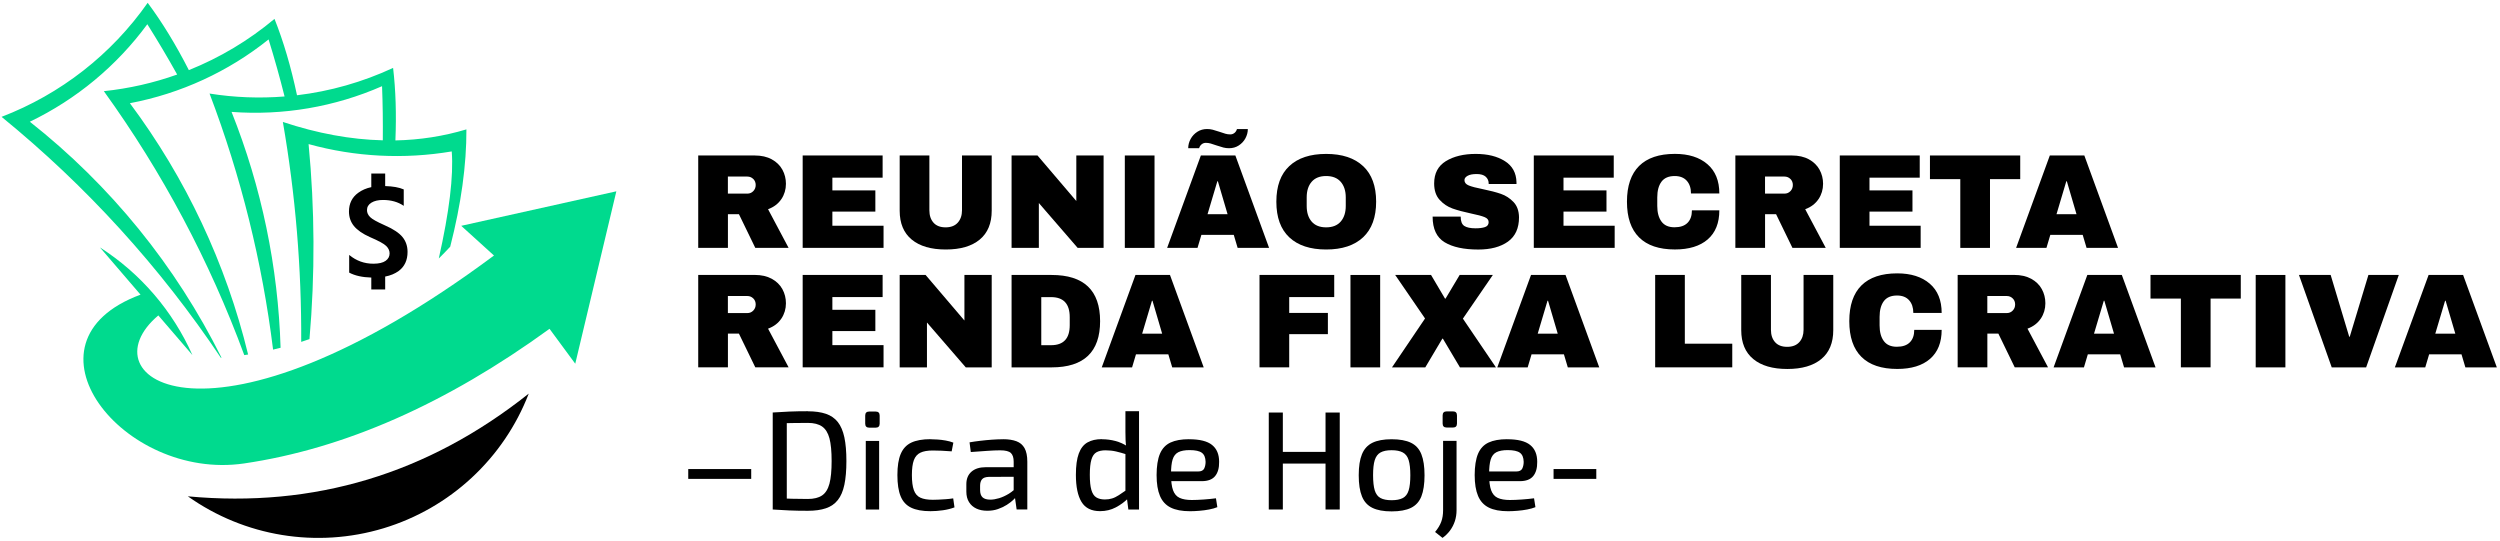 <svg xmlns="http://www.w3.org/2000/svg" width="702" height="152" viewBox="0 0 702 152" fill="none"><g id="logo-horizontal-black"><path id="Vector" d="M210.94 131.71V134.47H193.26V131.71H210.94Z" fill="black"></path><path id="Vector_2" d="M226.85 115.49C228.85 115.49 230.54 115.73 231.92 116.2C233.3 116.67 234.41 117.44 235.26 118.51C236.1 119.58 236.71 121.01 237.1 122.81C237.48 124.61 237.67 126.83 237.67 129.46C237.67 132.09 237.48 134.31 237.1 136.11C236.72 137.91 236.11 139.35 235.26 140.41C234.42 141.48 233.31 142.25 231.92 142.72C230.54 143.19 228.85 143.43 226.85 143.43C224.96 143.43 223.2 143.4 221.58 143.33C219.96 143.26 218.43 143.18 216.98 143.07L218.64 139.91C219.75 139.96 220.98 140.01 222.33 140.05C223.69 140.09 225.19 140.11 226.85 140.11C228.51 140.11 229.86 139.78 230.84 139.12C231.81 138.46 232.5 137.36 232.91 135.82C233.32 134.28 233.52 132.16 233.52 129.45C233.52 126.74 233.32 124.62 232.91 123.08C232.5 121.54 231.81 120.44 230.84 119.76C229.87 119.09 228.54 118.75 226.85 118.75C225.16 118.75 223.76 118.76 222.47 118.79C221.18 118.82 219.92 118.84 218.68 118.87L216.98 115.83C218.43 115.73 219.96 115.64 221.58 115.57C223.2 115.5 224.95 115.47 226.85 115.47V115.49ZM220.93 115.84V143.07H216.98V115.84H220.93Z" fill="black"></path><path id="Vector_3" d="M245.87 115.56C246.63 115.56 247.01 115.94 247.01 116.7V118.95C247.01 119.71 246.63 120.09 245.87 120.09H244.09C243.33 120.09 242.95 119.71 242.95 118.95V116.7C242.95 115.94 243.33 115.56 244.09 115.56H245.87ZM246.86 123.81V143.07H243.11V123.81H246.86Z" fill="black"></path><path id="Vector_4" d="M261.31 123.34C261.92 123.34 262.58 123.37 263.3 123.42C264.02 123.47 264.77 123.56 265.55 123.7C266.33 123.84 267.04 124.03 267.7 124.29L267.23 126.74C266.31 126.66 265.37 126.6 264.41 126.56C263.45 126.52 262.63 126.5 261.94 126.5C260.47 126.5 259.3 126.7 258.45 127.11C257.59 127.52 256.98 128.22 256.61 129.22C256.24 130.22 256.06 131.62 256.06 133.4C256.06 135.18 256.24 136.6 256.61 137.62C256.98 138.65 257.59 139.36 258.45 139.75C259.3 140.14 260.47 140.34 261.94 140.34C262.33 140.34 262.85 140.33 263.48 140.3C264.11 140.27 264.79 140.23 265.53 140.18C266.27 140.13 266.98 140.05 267.66 139.94L268.02 142.47C267.05 142.84 265.97 143.11 264.78 143.28C263.59 143.45 262.42 143.54 261.27 143.54C259.01 143.54 257.2 143.21 255.84 142.55C254.48 141.89 253.5 140.83 252.9 139.35C252.29 137.88 251.99 135.89 251.99 133.39C251.99 130.89 252.3 128.94 252.92 127.47C253.54 126 254.52 124.94 255.88 124.29C257.23 123.65 259.04 123.32 261.31 123.32V123.34Z" fill="black"></path><path id="Vector_5" d="M286.73 131.19L286.69 133.87L277.61 133.91C276.72 133.94 276.09 134.17 275.74 134.6C275.39 135.03 275.21 135.63 275.21 136.4V137.58C275.21 138.53 275.44 139.22 275.9 139.65C276.36 140.08 277.09 140.3 278.09 140.3C278.83 140.3 279.65 140.16 280.56 139.89C281.47 139.61 282.38 139.19 283.3 138.63C284.22 138.06 285.05 137.35 285.79 136.48V138.97C285.53 139.34 285.13 139.78 284.61 140.29C284.08 140.8 283.45 141.3 282.7 141.77C281.95 142.24 281.12 142.64 280.21 142.95C279.3 143.27 278.31 143.42 277.23 143.42C276.07 143.42 275.05 143.22 274.17 142.81C273.29 142.4 272.6 141.8 272.1 140.99C271.6 140.19 271.35 139.21 271.35 138.05V135.96C271.35 134.46 271.83 133.29 272.79 132.45C273.75 131.61 275.09 131.19 276.8 131.19H286.75H286.73ZM281.68 123.33C283.15 123.33 284.4 123.52 285.41 123.9C286.42 124.28 287.19 124.93 287.7 125.85C288.21 126.77 288.47 128.03 288.47 129.64V143.06H285.47L284.88 138.88L284.64 138.41V129.65C284.64 128.52 284.38 127.7 283.85 127.2C283.32 126.7 282.32 126.45 280.85 126.45C279.85 126.45 278.59 126.5 277.08 126.61C275.57 126.72 274.07 126.82 272.6 126.93L272.25 124.21C273.14 124.05 274.14 123.91 275.23 123.78C276.32 123.65 277.43 123.54 278.57 123.46C279.7 123.38 280.74 123.34 281.69 123.34L281.68 123.33Z" fill="black"></path><path id="Vector_6" d="M309.42 123.34C310.71 123.34 311.97 123.5 313.21 123.83C314.45 124.16 315.62 124.69 316.72 125.43L316.48 127.64C315.32 127.27 314.29 126.98 313.38 126.77C312.47 126.56 311.49 126.45 310.44 126.45C309.39 126.45 308.54 126.63 307.89 127C307.24 127.37 306.77 128.05 306.47 129.05C306.17 130.05 306.02 131.47 306.02 133.31C306.02 135.15 306.16 136.54 306.45 137.55C306.74 138.56 307.2 139.27 307.83 139.66C308.46 140.05 309.26 140.25 310.24 140.25C310.98 140.25 311.65 140.16 312.25 139.97C312.86 139.79 313.49 139.48 314.14 139.06C314.8 138.64 315.57 138.11 316.47 137.48L316.79 139.93C315.79 140.93 314.63 141.78 313.3 142.48C311.97 143.18 310.5 143.53 308.9 143.53C306.48 143.53 304.74 142.67 303.69 140.94C302.64 139.22 302.11 136.68 302.11 133.34C302.11 130.81 302.38 128.82 302.92 127.36C303.46 125.9 304.27 124.86 305.35 124.24C306.43 123.62 307.78 123.31 309.42 123.31V123.34ZM319.84 115.45V143.08H316.84L316.41 139.69L316.02 139.37V126.27L316.26 125.68C316.15 124.94 316.09 124.22 316.06 123.51C316.03 122.8 316.02 122.05 316.02 121.26V115.46H319.85L319.84 115.45Z" fill="black"></path><path id="Vector_7" d="M333.89 123.34C336.86 123.34 339.01 123.87 340.34 124.94C341.67 126.01 342.33 127.58 342.33 129.66C342.36 131.4 341.98 132.74 341.2 133.69C340.42 134.64 339.17 135.11 337.43 135.11H326.3V132.39H336.44C337.31 132.39 337.87 132.11 338.14 131.56C338.4 131.01 338.53 130.38 338.53 129.67C338.5 128.49 338.16 127.64 337.48 127.14C336.81 126.64 335.66 126.39 334.03 126.39C332.69 126.39 331.64 126.59 330.87 126.98C330.11 127.37 329.57 128.06 329.27 129.03C328.97 130 328.82 131.37 328.82 133.14C328.82 135.11 329.01 136.62 329.39 137.66C329.77 138.7 330.39 139.42 331.25 139.81C332.1 140.2 333.24 140.4 334.66 140.4C335.66 140.4 336.78 140.35 338.03 140.26C339.28 140.17 340.42 140.06 341.44 139.92L341.83 142.41C341.2 142.67 340.43 142.89 339.54 143.06C338.64 143.23 337.72 143.36 336.78 143.43C335.83 143.51 334.96 143.55 334.17 143.55C331.91 143.55 330.09 143.21 328.72 142.52C327.35 141.84 326.35 140.75 325.72 139.26C325.09 137.77 324.77 135.82 324.77 133.4C324.77 130.98 325.09 128.87 325.72 127.4C326.35 125.93 327.34 124.88 328.68 124.26C330.02 123.64 331.74 123.33 333.85 123.33L333.89 123.34Z" fill="black"></path><path id="Vector_8" d="M360.22 115.84V143.07H356.27V115.84H360.22ZM372.65 126.89V130.17H359.9V126.89H372.65ZM376.2 115.84V143.07H372.21V115.84H376.2Z" fill="black"></path><path id="Vector_9" d="M390.77 123.34C393.03 123.34 394.84 123.67 396.2 124.33C397.56 124.99 398.53 126.06 399.12 127.55C399.71 129.04 400.01 131 400.01 133.45C400.01 135.9 399.71 137.9 399.12 139.39C398.53 140.88 397.55 141.95 396.2 142.61C394.84 143.27 393.04 143.6 390.77 143.6C388.5 143.6 386.74 143.27 385.38 142.61C384.02 141.95 383.04 140.88 382.44 139.39C381.83 137.9 381.53 135.92 381.53 133.45C381.53 130.98 381.83 129.04 382.44 127.55C383.05 126.06 384.03 124.99 385.38 124.33C386.73 123.67 388.53 123.34 390.77 123.34ZM390.77 126.42C389.45 126.42 388.41 126.63 387.65 127.05C386.89 127.47 386.35 128.19 386.03 129.2C385.71 130.21 385.56 131.63 385.56 133.44C385.56 135.25 385.72 136.68 386.03 137.7C386.35 138.73 386.89 139.44 387.65 139.85C388.41 140.26 389.45 140.46 390.77 140.46C392.09 140.46 393.13 140.26 393.91 139.85C394.69 139.44 395.23 138.73 395.55 137.7C395.87 136.67 396.02 135.25 396.02 133.44C396.02 131.63 395.86 130.21 395.55 129.2C395.24 128.19 394.69 127.47 393.91 127.05C393.13 126.63 392.09 126.42 390.77 126.42Z" fill="black"></path><path id="Vector_10" d="M409 123.81V143.27C409 144.35 408.84 145.37 408.53 146.33C408.21 147.29 407.76 148.17 407.17 148.97C406.58 149.77 405.87 150.46 405.06 151.04L402.97 149.38C403.76 148.43 404.33 147.49 404.69 146.54C405.05 145.59 405.22 144.5 405.22 143.26V123.8H409.01L409 123.81ZM408.01 115.52C408.75 115.52 409.12 115.9 409.12 116.66V118.91C409.12 119.67 408.75 120.05 408.01 120.05H406.23C405.47 120.05 405.09 119.67 405.09 118.91V116.66C405.09 115.9 405.47 115.52 406.23 115.52H408.01Z" fill="black"></path><path id="Vector_11" d="M423.21 123.34C426.18 123.34 428.33 123.87 429.66 124.94C430.99 126.01 431.65 127.58 431.65 129.66C431.68 131.4 431.3 132.74 430.52 133.69C429.74 134.64 428.49 135.11 426.75 135.11H415.62V132.39H425.76C426.63 132.39 427.19 132.11 427.46 131.56C427.72 131.01 427.85 130.38 427.85 129.67C427.82 128.49 427.48 127.64 426.8 127.14C426.13 126.64 424.98 126.39 423.35 126.39C422.01 126.39 420.96 126.59 420.19 126.98C419.43 127.37 418.89 128.06 418.59 129.03C418.29 130 418.14 131.37 418.14 133.14C418.14 135.11 418.33 136.62 418.71 137.66C419.09 138.7 419.71 139.42 420.57 139.81C421.42 140.2 422.56 140.4 423.98 140.4C424.98 140.4 426.1 140.35 427.35 140.26C428.6 140.17 429.74 140.06 430.76 139.92L431.15 142.41C430.52 142.67 429.75 142.89 428.86 143.06C427.96 143.23 427.04 143.36 426.1 143.43C425.15 143.51 424.28 143.55 423.49 143.55C421.23 143.55 419.41 143.21 418.04 142.52C416.67 141.84 415.67 140.75 415.04 139.26C414.41 137.77 414.09 135.82 414.09 133.4C414.09 130.98 414.41 128.87 415.04 127.4C415.67 125.93 416.66 124.88 418 124.26C419.34 123.64 421.06 123.33 423.17 123.33L423.21 123.34Z" fill="black"></path><path id="Vector_12" d="M448.24 131.71V134.47H436.24V131.71H448.24Z" fill="black"></path><path id="Vector_13" d="M219.4 55.92C218.54 57.2 217.3 58.15 215.67 58.75L221.44 69.61H212.09L207.49 60.14H204.4V69.61H196.06V43.66H211.94C213.8 43.66 215.39 44.02 216.71 44.74C218.03 45.46 219.02 46.43 219.69 47.64C220.36 48.86 220.69 50.19 220.69 51.62C220.69 53.2 220.26 54.64 219.41 55.92H219.4ZM211.52 50.26C211.07 49.81 210.51 49.58 209.86 49.58H204.39V54.37H209.86C210.51 54.37 211.07 54.14 211.52 53.67C211.97 53.21 212.2 52.63 212.2 51.95C212.2 51.27 211.97 50.7 211.52 50.25V50.26Z" fill="black"></path><path id="Vector_14" d="M225.4 43.66H247.84V49.88H233.73V53.46H245.8V59.42H233.73V63.38H248.1V69.6H225.39V43.65L225.4 43.66Z" fill="black"></path><path id="Vector_15" d="M275.11 67.27C272.87 69.13 269.69 70.06 265.57 70.06C261.45 70.06 258.26 69.13 256.01 67.27C253.76 65.41 252.63 62.71 252.63 59.16V43.66H260.97V59.05C260.97 60.51 261.36 61.67 262.14 62.54C262.92 63.41 264.05 63.84 265.53 63.84C267.01 63.84 268.15 63.4 268.94 62.52C269.73 61.64 270.13 60.48 270.13 59.05V43.66H278.47V59.16C278.47 62.71 277.35 65.41 275.11 67.27Z" fill="black"></path><path id="Vector_16" d="M302.61 69.61L291.71 57.01V69.61H284.05V43.66H291.33L302.23 56.45V43.66H309.89V69.61H302.61Z" fill="black"></path><path id="Vector_17" d="M315.85 69.61V43.66H324.19V69.61H315.85Z" fill="black"></path><path id="Vector_18" d="M347.53 69.61L346.44 65.95H337.35L336.26 69.61H327.73L337.2 43.66H346.89L356.36 69.61H347.53ZM349.72 38.83C349.27 39.66 348.64 40.33 347.84 40.85C347.04 41.37 346.13 41.62 345.12 41.62C344.57 41.62 344.04 41.56 343.54 41.43C343.04 41.3 342.38 41.1 341.58 40.83C340.95 40.6 340.41 40.43 339.96 40.3C339.51 40.17 339.05 40.11 338.6 40.11C338.15 40.11 337.75 40.25 337.41 40.53C337.07 40.81 336.84 41.17 336.71 41.62H333.65C333.65 40.71 333.88 39.85 334.33 39.02C334.78 38.19 335.41 37.52 336.22 37C337.02 36.49 337.93 36.23 338.93 36.23C339.48 36.23 340.01 36.29 340.51 36.42C341.01 36.55 341.67 36.75 342.47 37.02C343.1 37.25 343.64 37.42 344.09 37.55C344.54 37.68 344.99 37.74 345.45 37.74C345.91 37.74 346.3 37.6 346.64 37.33C346.98 37.05 347.21 36.69 347.34 36.24H350.39C350.39 37.15 350.16 38.01 349.71 38.84L349.72 38.83ZM339.08 60.14H344.7L341.98 50.9H341.83L339.08 60.14Z" fill="black"></path><path id="Vector_19" d="M382.76 46.64C385.2 48.93 386.42 52.26 386.42 56.63C386.42 61 385.2 64.34 382.76 66.63C380.32 68.92 376.86 70.06 372.39 70.06C367.92 70.06 364.46 68.92 362.04 66.65C359.61 64.37 358.4 61.04 358.4 56.64C358.4 52.24 359.61 48.9 362.04 46.63C364.47 44.35 367.92 43.22 372.39 43.22C376.86 43.22 380.32 44.36 382.76 46.65V46.64ZM368.31 51.05C367.38 52.13 366.92 53.59 366.92 55.43V57.84C366.92 59.68 367.38 61.13 368.31 62.22C369.24 63.3 370.6 63.84 372.38 63.84C374.16 63.84 375.53 63.3 376.47 62.22C377.41 61.14 377.89 59.68 377.89 57.84V55.43C377.89 53.6 377.42 52.14 376.47 51.05C375.53 49.97 374.16 49.43 372.38 49.43C370.6 49.43 369.24 49.97 368.31 51.05Z" fill="black"></path><path id="Vector_20" d="M422.55 45.23C424.69 46.58 425.78 48.57 425.83 51.21V51.66H418.02V51.51C418.02 50.76 417.74 50.13 417.19 49.62C416.64 49.12 415.8 48.87 414.66 48.87C413.52 48.87 412.7 49.03 412.11 49.36C411.52 49.69 411.22 50.09 411.22 50.57C411.22 51.25 411.62 51.75 412.43 52.08C413.24 52.41 414.53 52.75 416.31 53.1C418.4 53.53 420.11 53.97 421.46 54.44C422.81 54.9 423.98 55.67 424.99 56.72C426 57.78 426.51 59.21 426.54 61.02C426.54 64.09 425.5 66.36 423.43 67.85C421.35 69.33 418.58 70.07 415.11 70.07C411.06 70.07 407.91 69.39 405.66 68.03C403.41 66.67 402.28 64.27 402.28 60.83H410.16C410.16 62.14 410.5 63.01 411.18 63.45C411.86 63.89 412.91 64.11 414.35 64.11C415.41 64.11 416.28 64 416.97 63.77C417.66 63.54 418.01 63.08 418.01 62.37C418.01 61.74 417.63 61.27 416.86 60.96C416.09 60.65 414.84 60.31 413.11 59.96C411 59.51 409.25 59.04 407.87 58.55C406.49 58.06 405.28 57.25 404.25 56.12C403.22 54.99 402.71 53.45 402.71 51.52C402.71 48.68 403.81 46.59 406.01 45.24C408.21 43.9 411 43.22 414.37 43.22C417.74 43.22 420.42 43.89 422.56 45.24L422.55 45.23Z" fill="black"></path><path id="Vector_21" d="M430.7 43.66H453.14V49.88H439.03V53.46H451.1V59.42H439.03V63.38H453.4V69.6H430.69V43.65L430.7 43.66Z" fill="black"></path><path id="Vector_22" d="M479.43 46.09C481.67 48.01 482.79 50.76 482.79 54.33H474.83C474.83 52.82 474.43 51.63 473.64 50.75C472.85 49.87 471.72 49.43 470.26 49.43C468.57 49.43 467.34 49.96 466.55 51.01C465.76 52.07 465.36 53.54 465.36 55.42V57.83C465.36 59.69 465.76 61.16 466.55 62.22C467.34 63.29 468.55 63.82 470.19 63.82C471.83 63.82 473.02 63.41 473.85 62.58C474.68 61.75 475.09 60.58 475.09 59.07H482.79C482.79 62.61 481.7 65.33 479.53 67.22C477.35 69.11 474.28 70.05 470.31 70.05C465.88 70.05 462.53 68.92 460.26 66.66C457.98 64.4 456.85 61.05 456.85 56.63C456.85 52.21 457.99 48.86 460.26 46.6C462.54 44.34 465.88 43.21 470.31 43.21C474.16 43.21 477.2 44.17 479.44 46.1L479.43 46.09Z" fill="black"></path><path id="Vector_23" d="M510.63 55.92C509.77 57.2 508.53 58.15 506.9 58.75L512.67 69.61H503.32L498.72 60.14H495.63V69.61H487.29V43.66H503.17C505.03 43.66 506.62 44.02 507.94 44.74C509.26 45.46 510.25 46.43 510.92 47.64C511.59 48.86 511.92 50.19 511.92 51.62C511.92 53.2 511.49 54.64 510.64 55.92H510.63ZM502.75 50.26C502.3 49.81 501.74 49.58 501.09 49.58H495.62V54.37H501.09C501.74 54.37 502.3 54.14 502.75 53.67C503.2 53.21 503.43 52.63 503.43 51.95C503.43 51.27 503.21 50.7 502.75 50.25V50.26Z" fill="black"></path><path id="Vector_24" d="M516.62 43.66H539.06V49.88H524.95V53.46H537.02V59.42H524.95V63.38H539.32V69.6H516.61V43.65L516.62 43.66Z" fill="black"></path><path id="Vector_25" d="M558.79 50.3V69.61H550.45V50.3H541.93V43.66H567.28V50.3H558.79Z" fill="black"></path><path id="Vector_26" d="M585.91 69.61L584.82 65.95H575.73L574.64 69.61H566.12L575.59 43.66H585.28L594.75 69.61H585.92H585.91ZM577.46 60.14H583.08L580.37 50.9H580.22L577.47 60.14H577.46Z" fill="black"></path><path id="Vector_27" d="M219.4 89.46C218.54 90.74 217.3 91.69 215.67 92.29L221.44 103.15H212.09L207.49 93.68H204.4V103.15H196.06V77.2H211.94C213.8 77.2 215.39 77.56 216.71 78.28C218.03 79 219.02 79.97 219.69 81.18C220.36 82.4 220.69 83.73 220.69 85.16C220.69 86.74 220.26 88.18 219.41 89.46H219.4ZM211.52 83.8C211.07 83.35 210.51 83.12 209.86 83.12H204.39V87.91H209.86C210.51 87.91 211.07 87.68 211.52 87.21C211.97 86.75 212.2 86.17 212.2 85.49C212.2 84.81 211.97 84.24 211.52 83.79V83.8Z" fill="black"></path><path id="Vector_28" d="M225.4 77.2H247.84V83.42H233.73V87H245.8V92.96H233.73V96.92H248.1V103.14H225.39V77.19L225.4 77.2Z" fill="black"></path><path id="Vector_29" d="M271.19 103.16L260.29 90.56V103.16H252.63V77.21H259.91L270.81 90V77.21H278.47V103.16H271.19Z" fill="black"></path><path id="Vector_30" d="M308.91 90.18C308.91 98.83 304.37 103.16 295.29 103.16H284.05V77.21H295.29C304.37 77.21 308.91 81.54 308.91 90.19V90.18ZM292.39 96.93H295.14C298.64 96.93 300.38 95.06 300.38 91.31V89.05C300.38 85.3 298.63 83.43 295.14 83.43H292.39V96.93Z" fill="black"></path><path id="Vector_31" d="M329.16 103.16L328.07 99.5H318.98L317.89 103.16H309.37L318.84 77.21H328.53L338 103.16H329.17H329.16ZM320.71 93.69H326.33L323.62 84.45H323.47L320.72 93.69H320.71Z" fill="black"></path><path id="Vector_32" d="M353.68 77.2H374.65V83.42H362.01V87.87H372.87V93.83H362.01V103.15H353.67V77.2H353.68Z" fill="black"></path><path id="Vector_33" d="M379.21 103.16V77.21H387.55V103.16H379.21Z" fill="black"></path><path id="Vector_34" d="M420.06 103.16H409.95L405.16 95.09H405.01L400.22 103.16H390.87L400.15 89.43L391.77 77.21H401.84L405.76 83.85H405.91L409.87 77.21H419.19L410.78 89.47L420.06 103.16Z" fill="black"></path><path id="Vector_35" d="M440.24 103.16L439.15 99.5H430.06L428.97 103.16H420.44L429.91 77.21H439.6L449.07 103.16H440.24ZM431.79 93.69H437.41L434.69 84.45H434.54L431.79 93.69Z" fill="black"></path><path id="Vector_36" d="M464.76 77.2H473.1V96.51H486.42V103.15H464.77V77.2H464.76Z" fill="black"></path><path id="Vector_37" d="M511.42 100.82C509.18 102.68 506 103.61 501.88 103.61C497.76 103.61 494.57 102.68 492.32 100.82C490.07 98.96 488.94 96.26 488.94 92.71V77.21H497.28V92.6C497.28 94.06 497.67 95.22 498.45 96.09C499.23 96.96 500.36 97.39 501.84 97.39C503.32 97.39 504.46 96.95 505.25 96.07C506.04 95.19 506.44 94.03 506.44 92.6V77.21H514.78V92.71C514.78 96.26 513.66 98.96 511.42 100.82Z" fill="black"></path><path id="Vector_38" d="M541.86 79.64C544.1 81.56 545.22 84.31 545.22 87.88H537.26C537.26 86.37 536.86 85.18 536.07 84.3C535.28 83.42 534.15 82.98 532.69 82.98C531.01 82.98 529.77 83.51 528.98 84.56C528.19 85.62 527.79 87.09 527.79 88.97V91.38C527.79 93.24 528.19 94.71 528.98 95.77C529.77 96.84 530.99 97.37 532.62 97.37C534.25 97.37 535.45 96.96 536.28 96.13C537.11 95.3 537.52 94.13 537.52 92.62H545.22C545.22 96.16 544.13 98.88 541.96 100.77C539.78 102.66 536.71 103.6 532.74 103.6C528.31 103.6 524.96 102.47 522.69 100.21C520.41 97.95 519.28 94.6 519.28 90.18C519.28 85.76 520.42 82.41 522.69 80.15C524.97 77.89 528.32 76.76 532.74 76.76C536.59 76.76 539.63 77.72 541.87 79.65L541.86 79.64Z" fill="black"></path><path id="Vector_39" d="M573.05 89.46C572.19 90.74 570.95 91.69 569.32 92.29L575.09 103.15H565.74L561.14 93.68H558.05V103.15H549.71V77.2H565.59C567.45 77.2 569.04 77.56 570.36 78.28C571.68 79 572.67 79.97 573.34 81.18C574.01 82.4 574.34 83.73 574.34 85.16C574.34 86.74 573.91 88.18 573.06 89.46H573.05ZM565.17 83.8C564.72 83.35 564.16 83.12 563.51 83.12H558.04V87.91H563.51C564.16 87.91 564.72 87.68 565.17 87.21C565.62 86.75 565.85 86.17 565.85 85.49C565.85 84.81 565.62 84.24 565.17 83.79V83.8Z" fill="black"></path><path id="Vector_40" d="M596.44 103.16L595.35 99.5H586.26L585.17 103.16H576.65L586.12 77.21H595.81L605.28 103.16H596.45H596.44ZM587.99 93.69H593.61L590.9 84.45H590.75L588 93.69H587.99Z" fill="black"></path><path id="Vector_41" d="M620.73 83.84V103.15H612.39V83.84H603.86V77.2H629.21V83.84H620.72H620.73Z" fill="black"></path><path id="Vector_42" d="M633.4 103.16V77.21H641.74V103.16H633.4Z" fill="black"></path><path id="Vector_43" d="M654.75 103.16L645.55 77.21H654.45L659.66 94.56H659.81L665.05 77.21H673.58L664.41 103.16H654.75Z" fill="black"></path><path id="Vector_44" d="M692.28 103.16L691.19 99.5H682.1L681.01 103.16H672.48L681.95 77.21H691.64L701.11 103.16H692.28ZM683.83 93.69H689.45L686.73 84.45H686.58L683.83 93.69Z" fill="black"></path><path id="Vector_45" fill-rule="evenodd" clip-rule="evenodd" d="M79.43 34.27C82.97 54.67 84.69 75.33 84.58 96C85.36 95.75 86.13 95.49 86.9 95.22C88.48 77.02 88.4 58.69 86.65 40.46C99.74 44.08 113.46 44.78 126.85 42.52C127.38 49.4 126.17 59.43 123.21 72.58C124.3 71.5 125.38 70.4 126.42 69.27C129.49 57.31 131 46.33 130.97 36.33C124.54 38.26 117.89 39.29 111.03 39.43C111.33 32.05 111.12 25.26 110.38 19.07C101.8 23.06 92.69 25.64 83.4 26.75C81.7 18.76 79.6 11.61 77.08 5.3C69.84 11.37 61.71 16.21 53.03 19.69C49.35 12.49 45.5 6.19 41.47 0.79C31.29 15.31 17 26.46 0.44 32.81C24.21 52.18 44.96 74.98 62.01 100.46L62.2 100.44C49.38 74.65 31 52.01 8.38 34.18C21.45 27.89 32.78 18.49 41.37 6.8C44.29 11.44 47.09 16.15 49.75 20.93C43.13 23.29 36.22 24.86 29.16 25.6C45.62 48.41 58.88 73.34 68.59 99.71C68.95 99.66 69.31 99.6 69.67 99.55C63.48 74.06 52.2 50.05 36.47 28.98C50.72 26.28 64.1 20.13 75.42 11.07C77.06 16.37 78.56 21.71 79.91 27.09C72.91 27.65 65.84 27.39 58.84 26.27C67.66 49.46 73.64 73.6 76.68 98.17C77.39 98 78.09 97.83 78.79 97.65C78.1 74.99 73.46 52.57 65.02 31.42C79.48 32.5 93.99 30.03 107.28 24.2C107.48 29.27 107.54 34.33 107.49 39.4C98.49 39.19 89.13 37.47 79.41 34.24L79.43 34.27Z" fill="#00DA8E"></path><path id="Vector_46" fill-rule="evenodd" clip-rule="evenodd" d="M98.07 71.6C100.04 73.23 102.3 74.05 104.84 74.05C106.37 74.05 107.52 73.78 108.27 73.25C109.03 72.71 109.4 72.02 109.4 71.15C109.4 70.4 109.09 69.7 108.45 69.07C107.82 68.44 106.29 67.61 103.87 66.57C101.81 65.65 100.32 64.61 99.38 63.46C98.45 62.31 97.99 60.95 97.99 59.4C97.99 57.16 98.85 55.4 100.59 54.14C101.62 53.38 102.85 52.85 104.26 52.55V48.73H108.16V52.25C110.33 52.31 112.07 52.62 113.37 53.19V57.8C111.76 56.7 109.82 56.15 107.54 56.15C106.2 56.15 105.12 56.4 104.29 56.91C103.46 57.42 103.05 58.12 103.05 59C103.05 59.71 103.33 60.35 103.91 60.94C104.49 61.53 105.83 62.28 107.95 63.22C110.38 64.28 112.07 65.39 113.02 66.56C113.97 67.72 114.44 69.12 114.44 70.74C114.44 73.08 113.6 74.87 111.93 76.1C110.92 76.84 109.66 77.37 108.16 77.66V81.29H104.26V77.94C101.75 77.87 99.67 77.41 98.05 76.55V71.62L98.07 71.6Z" fill="black"></path><path id="Vector_47" fill-rule="evenodd" clip-rule="evenodd" d="M52.75 139.37C68.69 150.68 88.95 153.99 107.66 148.35C126.37 142.71 141.43 128.76 148.47 110.53C120.12 133.06 88.22 142.68 52.76 139.37H52.75Z" fill="black"></path><path id="Vector_48" fill-rule="evenodd" clip-rule="evenodd" d="M44.47 88.56C23.51 106.2 58.88 131.13 138.71 71.75C138.71 71.75 135.64 68.97 129.51 63.41C129.51 63.41 144.03 60.18 173.07 53.72C173.07 53.72 169.22 69.86 161.53 102.13C161.53 102.13 159.12 98.86 154.31 92.33C125.29 113.4 96.69 126 68.52 130.14C34.56 135.12 3.5 96.06 39.46 82.74L28.06 69.47C39.49 76.79 48.51 87.3 54.03 99.7L44.46 88.57L44.47 88.56Z" fill="#00DA8E"></path></g></svg>